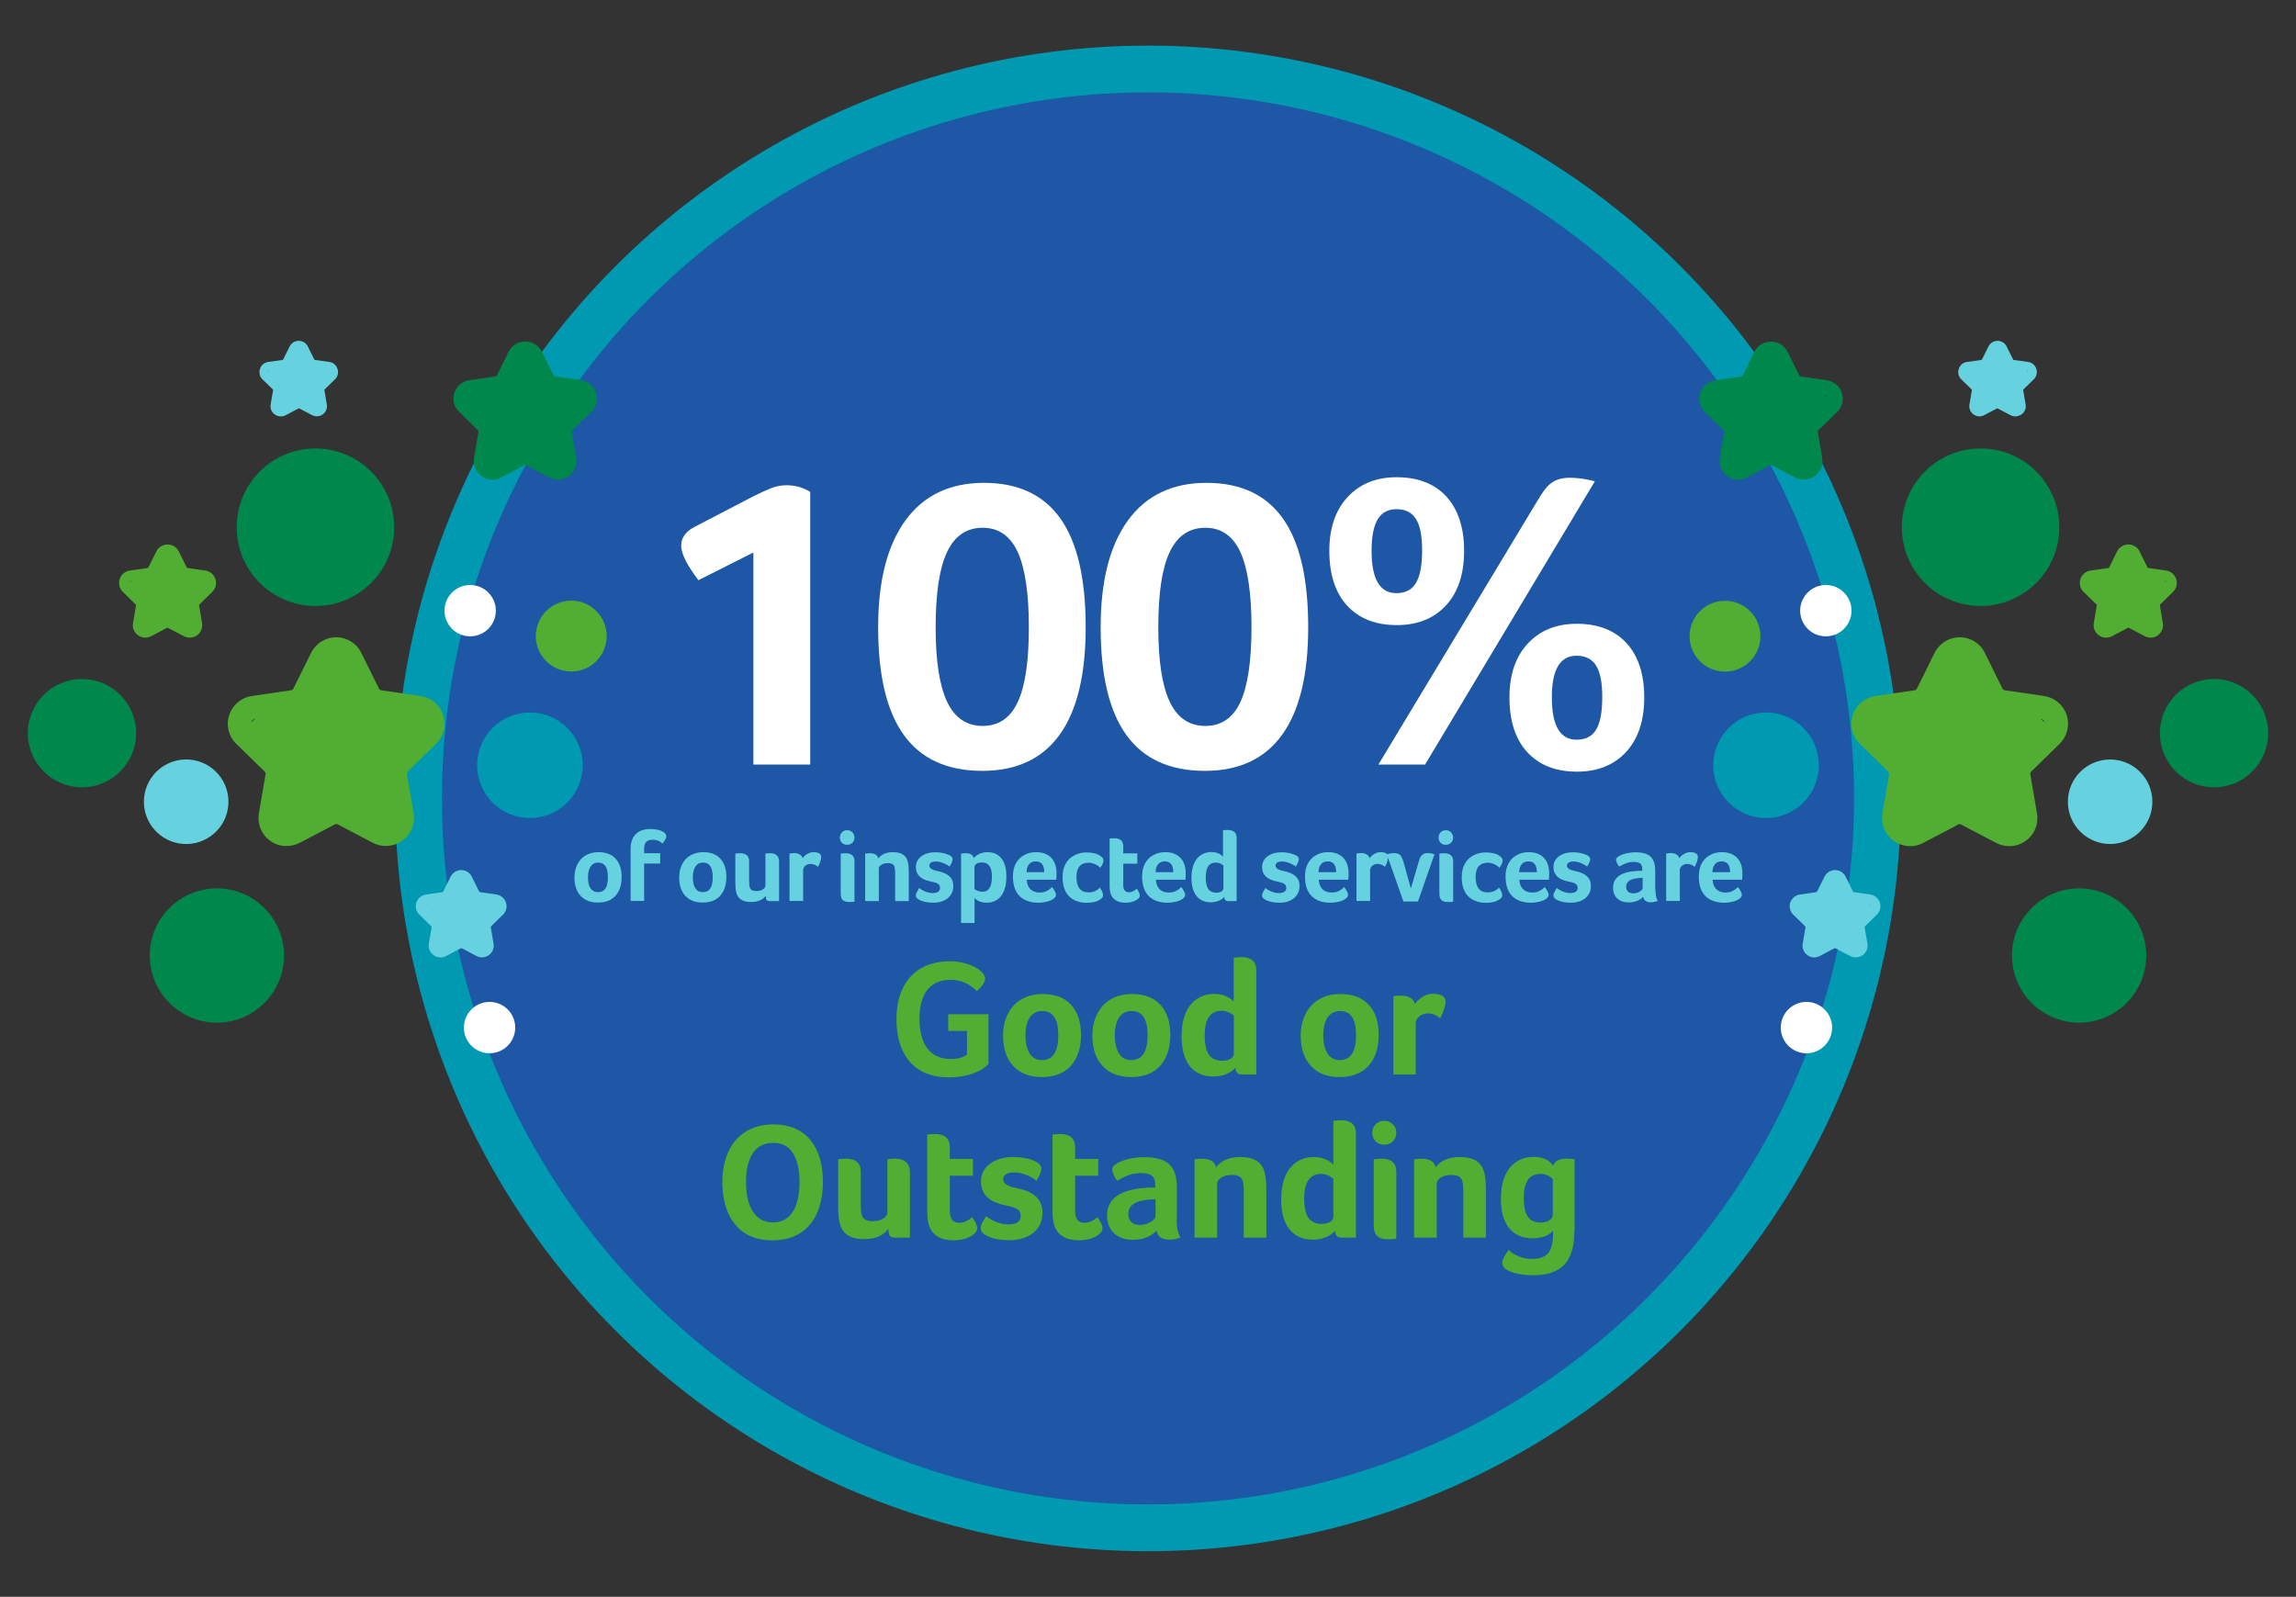 <?xml version="1.0" encoding="utf-8"?>
<!-- Generator: Adobe Illustrator 26.5.0, SVG Export Plug-In . SVG Version: 6.00 Build 0)  -->
<svg version="1.1" id="Layer_1" xmlns="http://www.w3.org/2000/svg" xmlns:xlink="http://www.w3.org/1999/xlink" x="0px" y="0px"
	 viewBox="0 0 1717 1194.2" style="enable-background:new 0 0 1717 1194.2;" xml:space="preserve">
<rect x="0" y="0" width="1717" height="1194.2" fill="#333333" stroke="none"/>
<style type="text/css">
	.st0{fill:#1D57A5;stroke:#0099B2;stroke-width:35;stroke-miterlimit:10;}
	.st1{enable-background:new    ;}
	.st2{fill:#67D2DF;}
	.st3{fill:#FFFFFF;}
	.st4{fill:#51AE32;}
	.st5{fill:#00874B;}
	.st6{fill:#0099B2;}
</style>
<g>
	<circle class="st0" cx="858.5" cy="597.1" r="545.5"/>
	<g class="st1">
		<path class="st2" d="M464.9,655.9c0,4-0.7,7.4-2.1,10.3c-1.4,2.9-3.5,5.1-6.1,6.6c-2.6,1.5-5.8,2.2-9.5,2.2c-5.6,0-9.9-1.7-13-5
			c-3.1-3.4-4.6-8-4.6-13.8c0-3.8,0.8-7.1,2.3-10c1.5-2.9,3.6-5.1,6.3-6.6c2.7-1.5,5.8-2.3,9.3-2.3c5.6,0,9.9,1.6,12.9,4.9
			S464.9,650.1,464.9,655.9z M454.6,656c0-7.3-2.4-10.9-7.3-10.9c-2.5,0-4.3,1-5.6,2.9s-2,4.6-2,8c0,3.6,0.6,6.4,1.9,8.3
			s3.1,2.9,5.5,2.9C452.2,667.3,454.6,663.6,454.6,656z"/>
	</g>
	<g class="st1">
		<path class="st2" d="M495.4,630.9c-2-2-4.5-2.9-7.5-2.9c-4.2,0-6.2,2.2-6.2,6.6v3.5h12v7.7h-12v28h-10.1v-38.9
			c0-4.9,1.3-8.5,3.8-11.1c2.6-2.5,6.2-3.8,11-3.8c1.9,0,3.8,0.2,5.6,0.6c1.8,0.4,3.3,1,4.4,1.8c1.2,0.8,1.9,1.9,1.9,3.2
			C498.2,626.9,497.3,628.6,495.4,630.9z"/>
	</g>
	<g class="st1">
		<path class="st2" d="M543.2,655.9c0,4-0.7,7.4-2.1,10.3c-1.4,2.9-3.5,5.1-6.1,6.6c-2.6,1.5-5.8,2.2-9.5,2.2c-5.6,0-9.9-1.7-13-5
			c-3.1-3.4-4.6-8-4.6-13.8c0-3.8,0.8-7.1,2.3-10c1.5-2.9,3.6-5.1,6.3-6.6c2.7-1.5,5.8-2.3,9.3-2.3c5.6,0,9.9,1.6,12.9,4.9
			C541.7,645.5,543.2,650.1,543.2,655.9z M533,656c0-7.3-2.4-10.9-7.3-10.9c-2.5,0-4.3,1-5.6,2.9c-1.3,2-2,4.6-2,8
			c0,3.6,0.6,6.4,1.9,8.3c1.3,2,3.1,2.9,5.5,2.9C530.5,667.3,533,663.6,533,656z"/>
		<path class="st2" d="M582.3,673.9h-6.8c-1.1,0-1.8-0.3-2.2-0.8c-0.4-0.5-0.6-1.6-0.6-3.2c-2.3,3.1-6,4.7-11,4.7
			c-3.2,0-5.7-0.6-7.6-1.9c-1.9-1.2-3.1-3.2-3.6-5.8c-0.4-1.8-0.6-4.3-0.6-7.7v-20.8c0.1,0,0.6-0.1,1.4-0.2s1.5-0.1,2.1-0.1
			c4.5,0,6.8,2,6.8,5.9v14.7c0,2.4,0.2,4,0.5,5c0.3,1,0.9,1.6,1.7,2.1c0.8,0.4,1.8,0.6,3.2,0.6c1.9,0,3.5-0.4,4.8-1.2
			c1.3-0.8,2-1.7,2-2.9v-23.9c0.2,0,0.6-0.1,1.4-0.2c0.8-0.1,1.5-0.1,2.1-0.1c2.2,0,3.9,0.5,5,1.6c1.2,1.1,1.7,2.6,1.7,4.7V673.9z"
			/>
	</g>
	<g class="st1">
		<path class="st2" d="M600.2,641.9c0.9-1.4,2.2-2.5,3.6-3.3c1.5-0.9,3-1.3,4.6-1.3c1.8,0,3.1,0.3,4.2,0.9c1,0.6,1.5,1.5,1.5,2.7
			c0,0.6-0.1,1.3-0.3,2.2c-0.2,0.9-0.5,1.8-0.9,2.7c-0.4,0.9-0.8,1.8-1.2,2.5c-1-0.8-1.9-1.4-2.7-1.7c-0.9-0.3-1.8-0.5-2.9-0.5
			c-1.5,0-2.8,0.5-3.9,1.4c-1.1,0.9-1.6,2-1.6,3.2v23.1h-10.2v-35.5l0.9-0.1c0.8-0.1,1.6-0.2,2.5-0.2c1.7,0,3.1,0.3,4.2,1
			C599.2,639.7,599.9,640.6,600.2,641.9z"/>
	</g>
	<g class="st1">
		<path class="st2" d="M639,626.4c0,1.6-0.5,2.8-1.6,3.9c-1.1,1-2.4,1.5-3.9,1.5c-1.6,0-2.9-0.5-3.9-1.5c-1-1-1.5-2.3-1.5-3.9
			s0.5-2.9,1.5-3.9c1-1.1,2.3-1.6,3.9-1.6c1.6,0,2.9,0.5,3.9,1.6C638.5,623.5,639,624.8,639,626.4z M638.9,674.3
			c-0.4,0.2-1.6,0.3-3.6,0.3c-2.4,0-4-0.5-5.1-1.5c-1-1-1.5-2.6-1.5-4.7v-30c0.1,0,0.6-0.1,1.4-0.2s1.5-0.1,2.1-0.1
			c4.5,0,6.8,2,6.8,5.9V674.3z"/>
		<path class="st2" d="M657.3,673.9H647v-35.5l0.9-0.1c0.8-0.1,1.6-0.2,2.5-0.2c3.7,0,5.8,1.3,6.4,3.9c2.3-3.1,6-4.7,11-4.7
			c3.2,0,5.7,0.6,7.6,1.9c1.9,1.3,3.1,3.2,3.6,5.8c0.4,1.8,0.6,4.3,0.6,7.7v21.2h-10.2v-20.7c0-2.4-0.2-4-0.5-5
			c-0.3-0.9-0.9-1.6-1.7-2.1c-0.8-0.4-1.8-0.6-3.2-0.6c-1.9,0-3.5,0.4-4.8,1.2c-1.3,0.8-2,1.7-2,2.9V673.9z"/>
		<path class="st2" d="M712.4,642.5c0,1.3-0.8,3.2-2.3,5.6c-1.3-1.1-2.9-1.9-4.8-2.7c-1.9-0.7-3.7-1.1-5.3-1.1c-3.4,0-5,1.1-5,3.2
			c0,1.7,1.8,3,5.5,3.8c3.1,0.6,5.4,1.4,7.2,2.4s3,2.2,3.9,3.6c0.9,1.5,1.3,3.2,1.3,5.3c0,3.8-1.4,6.8-4.1,9.1
			c-2.8,2.3-6.4,3.4-11,3.4c-3.8,0-6.9-0.6-9.4-1.7c-2.4-1-3.5-2.2-3.5-3.7c0-0.9,0.2-1.7,0.8-2.7c0.5-0.9,1.1-1.9,1.7-2.9
			c1.2,1,2.7,1.9,4.6,2.7c1.9,0.7,3.6,1.1,5.3,1.1c3.8,0,5.7-1.3,5.7-3.9c0-1.2-0.5-2.2-1.4-2.9c-0.9-0.7-2.7-1.3-5.4-1.8
			c-3.9-0.8-6.8-2.1-8.6-3.9c-1.8-1.8-2.7-4.1-2.7-7c0-3.3,1.4-6,4.1-8c2.8-2,6.2-3,10.4-3c3.7,0,6.9,0.6,9.5,1.7
			C711.1,639.9,712.3,641,712.4,642.5z"/>
		<path class="st2" d="M728.2,641.7c1.1-1.3,2.6-2.4,4.4-3.2c1.8-0.8,3.8-1.2,5.9-1.2c4.5,0,7.9,1.6,10.4,4.7
			c2.5,3.1,3.7,7.6,3.7,13.4c0,6.4-1.3,11.2-3.9,14.6s-6.3,5.1-10.9,5.1c-1.4,0-2.7-0.2-3.9-0.5c-1.2-0.4-2.3-0.8-3.2-1.4
			c-1-0.6-1.6-1.2-1.9-1.7v18.8h-10.1v-51.9l0.9-0.1c0.8-0.1,1.6-0.2,2.5-0.2C725.5,638.1,727.7,639.3,728.2,641.7z M741.8,655.6
			c0-7.1-2.5-10.6-7.5-10.6c-1.8,0-3.1,0.3-4.1,1c-1,0.7-1.5,1.6-1.5,2.8v15.9c0.6,0.7,1.5,1.2,2.6,1.6c1.1,0.4,2.1,0.6,3.2,0.6
			C739.3,667,741.8,663.2,741.8,655.6z"/>
		<path class="st2" d="M777.5,667.5c1.7,0,3.1-0.2,4.2-0.7c1.2-0.5,2.2-1,3-1.6c0.8-0.6,1.5-1.2,2.1-1.8c0.8,1,1.4,2,2,3.1
			c0.6,1.1,0.9,2,0.9,2.7c0,1.1-0.6,2.1-1.9,3c-1.2,0.9-2.8,1.6-4.8,2.1c-2,0.5-4.2,0.8-6.5,0.8c-6.1,0-10.8-1.7-14.1-5
			c-3.3-3.4-4.9-8.2-4.9-14.6c0-3.8,0.7-7.1,2.2-9.8c1.5-2.7,3.5-4.8,6.2-6.2c2.6-1.5,5.6-2.2,8.8-2.2c4.9,0,8.7,1.4,11.4,4.2
			c2.7,2.8,4,6.7,4,11.7c0,2.4-0.1,4-0.2,4.7h-22.1c0.2,3.1,1.1,5.5,2.8,7.1C772.3,666.7,774.6,667.5,777.5,667.5z M780.9,652.3
			c0-5.4-2.1-8.1-6.4-8.1c-2.1,0-3.8,0.7-5,2.2c-1.2,1.5-1.8,3.4-1.8,5.9H780.9z"/>
		<path class="st2" d="M814.1,667.4c1.7,0,3.3-0.3,4.8-1c1.5-0.7,2.7-1.5,3.5-2.6c0.6,0.7,1.2,1.6,1.7,2.7c0.5,1.2,0.8,2.1,0.8,2.9
			c0,1.2-0.5,2.1-1.6,2.9c-2.5,1.9-6.1,2.9-10.7,2.9c-3.7,0-6.9-0.8-9.7-2.3c-2.8-1.5-4.8-3.7-6.2-6.5c-1.4-2.8-2.1-6.3-2.1-10.3
			c0-4,0.8-7.4,2.3-10.1c1.5-2.8,3.7-4.9,6.5-6.3c2.8-1.5,5.9-2.2,9.2-2.2c2,0,3.9,0.2,5.6,0.6c1.8,0.4,3.2,1,4.4,1.8
			c0.9,0.6,1.6,1.2,2,1.7c0.4,0.6,0.6,1.2,0.6,2c0,0.7-0.2,1.6-0.7,2.6c-0.5,1-1,2-1.7,2.8c-1-1.1-2.3-2-3.9-2.7
			c-1.6-0.7-3.2-1.1-4.8-1.1c-3,0-5.3,0.9-6.8,2.7c-1.6,1.8-2.3,4.5-2.3,8.1c0,3.8,0.8,6.6,2.3,8.6
			C808.8,666.4,811,667.4,814.1,667.4z"/>
	</g>
	<g class="st1">
		<path class="st2" d="M830.6,668.5c-0.6-1.7-0.8-3.8-0.8-6.5v-34.8l1.1-0.2c0.9-0.1,1.7-0.1,2.3-0.1c4.5,0,6.8,2,6.8,6v5.3h10.5
			v7.7h-10.5v16.1c0,3.5,1.4,5.3,4.3,5.3c1,0,2-0.2,3.1-0.8c1.1-0.5,2-1.1,2.7-1.9c0.9,1.3,1.5,2.3,1.8,3.1c0.3,0.8,0.5,1.4,0.5,2
			c0,1-0.5,1.9-1.6,2.7c-1.1,0.9-2.4,1.5-4,2c-1.6,0.5-3.4,0.7-5.3,0.7C835.8,675,832.2,672.8,830.6,668.5z"/>
	</g>
	<g class="st1">
		<path class="st2" d="M874.1,667.5c1.7,0,3.1-0.2,4.2-0.7s2.2-1,3-1.6c0.8-0.6,1.5-1.2,2.1-1.8c0.8,1,1.4,2,2,3.1
			c0.6,1.1,0.9,2,0.9,2.7c0,1.1-0.6,2.1-1.9,3c-1.2,0.9-2.8,1.6-4.8,2.1c-2,0.5-4.2,0.8-6.5,0.8c-6.1,0-10.8-1.7-14.1-5
			c-3.3-3.4-4.9-8.2-4.9-14.6c0-3.8,0.7-7.1,2.2-9.8c1.5-2.7,3.5-4.8,6.2-6.2c2.6-1.5,5.6-2.2,8.8-2.2c4.9,0,8.7,1.4,11.4,4.2
			c2.7,2.8,4,6.7,4,11.7c0,2.4-0.1,4-0.2,4.7h-22.1c0.2,3.1,1.1,5.5,2.8,7.1C868.8,666.7,871.1,667.5,874.1,667.5z M877.4,652.3
			c0-5.4-2.1-8.1-6.4-8.1c-2.1,0-3.8,0.7-5,2.2c-1.2,1.5-1.8,3.4-1.8,5.9H877.4z"/>
		<path class="st2" d="M918.3,673.9c-0.9,0-1.5-0.3-2-0.8c-0.5-0.5-0.8-1.3-0.8-2.3c-1,1.2-2.4,2.2-4.2,2.9
			c-1.8,0.7-3.7,1.1-5.8,1.1c-4.6,0-8.2-1.5-10.7-4.7c-2.5-3.1-3.8-7.6-3.8-13.5c0-4.1,0.6-7.6,1.8-10.5c1.2-2.9,3-5.1,5.2-6.6
			c2.3-1.5,4.9-2.3,7.8-2.3c1.8,0,3.5,0.3,5,0.9c1.5,0.6,2.8,1.5,3.8,2.6V621c0.1,0,0.5-0.1,1.3-0.2c0.8-0.1,1.5-0.1,2.1-0.1
			c4.5,0,6.8,2,6.8,6v47.2H918.3z M901.7,656.1c0,4.1,0.6,7,1.9,8.8c1.3,1.8,3.3,2.7,6,2.7c1.6,0,2.8-0.3,3.8-0.9
			c1-0.6,1.5-1.5,1.5-2.5v-16.9c-0.7-0.6-1.5-1.2-2.5-1.6c-1-0.4-2-0.6-3-0.6C904.2,645,901.7,648.7,901.7,656.1z"/>
		<path class="st2" d="M971.3,642.5c0,1.3-0.8,3.2-2.3,5.6c-1.3-1.1-2.9-1.9-4.8-2.7c-1.9-0.7-3.7-1.1-5.3-1.1c-3.4,0-5,1.1-5,3.2
			c0,1.7,1.8,3,5.5,3.8c3.1,0.6,5.4,1.4,7.2,2.4c1.7,1,3,2.2,3.9,3.6c0.9,1.5,1.3,3.2,1.3,5.3c0,3.8-1.4,6.8-4.1,9.1
			c-2.8,2.3-6.4,3.4-11,3.4c-3.8,0-6.9-0.6-9.4-1.7c-2.4-1-3.5-2.2-3.5-3.7c0-0.9,0.2-1.7,0.8-2.7c0.5-0.9,1.1-1.9,1.7-2.9
			c1.2,1,2.7,1.9,4.6,2.7c1.8,0.7,3.6,1.1,5.3,1.1c3.8,0,5.7-1.3,5.7-3.9c0-1.2-0.5-2.2-1.4-2.9c-0.9-0.7-2.7-1.3-5.4-1.8
			c-3.9-0.8-6.8-2.1-8.6-3.9c-1.8-1.8-2.7-4.1-2.7-7c0-3.3,1.4-6,4.1-8c2.8-2,6.2-3,10.4-3c3.7,0,6.9,0.6,9.5,1.7
			C970.1,639.9,971.2,641,971.3,642.5z"/>
		<path class="st2" d="M995.9,667.5c1.7,0,3.1-0.2,4.2-0.7c1.2-0.5,2.2-1,3-1.6c0.8-0.6,1.5-1.2,2.1-1.8c0.8,1,1.4,2,2,3.1
			c0.6,1.1,0.9,2,0.9,2.7c0,1.1-0.6,2.1-1.9,3c-1.2,0.9-2.8,1.6-4.8,2.1c-2,0.5-4.2,0.8-6.5,0.8c-6.1,0-10.8-1.7-14.1-5
			c-3.3-3.4-4.9-8.2-4.9-14.6c0-3.8,0.7-7.1,2.2-9.8c1.5-2.7,3.5-4.8,6.2-6.2c2.6-1.5,5.6-2.2,8.8-2.2c4.9,0,8.7,1.4,11.4,4.2
			c2.7,2.8,4,6.7,4,11.7c0,2.4-0.1,4-0.2,4.7h-22.1c0.2,3.1,1.1,5.5,2.8,7.1C990.6,666.7,992.9,667.5,995.9,667.5z M999.2,652.3
			c0-5.4-2.1-8.1-6.4-8.1c-2.1,0-3.8,0.7-5,2.2c-1.2,1.5-1.8,3.4-1.8,5.9H999.2z"/>
		<path class="st2" d="M1024.2,641.9c0.9-1.4,2.2-2.5,3.6-3.3c1.5-0.9,3-1.3,4.6-1.3c1.8,0,3.1,0.3,4.2,0.9c1,0.6,1.5,1.5,1.5,2.7
			c0,0.6-0.1,1.3-0.3,2.2c-0.2,0.9-0.5,1.8-0.9,2.7c-0.4,0.9-0.8,1.8-1.2,2.5c-1-0.8-1.9-1.4-2.7-1.7c-0.9-0.3-1.8-0.5-2.9-0.5
			c-1.5,0-2.8,0.5-3.9,1.4c-1.1,0.9-1.6,2-1.6,3.2v23.1h-10.2v-35.5l0.9-0.1c0.8-0.1,1.6-0.2,2.5-0.2c1.7,0,3.1,0.3,4.2,1
			C1023.2,639.7,1023.9,640.6,1024.2,641.9z"/>
		<path class="st2" d="M1060.4,674.2h-10.9l-12.4-35.2c1.6-0.6,3.4-1,5.4-1c1.2,0,2.3,0.2,3.2,0.6c0.9,0.4,1.6,1,2.2,2
			c0.6,0.9,1.2,2.4,1.8,4.5l5.4,19.4l5.7-19.6c0.5-1.8,1-3.2,1.6-4.1c0.5-0.9,1.2-1.6,2.1-2.1c0.8-0.5,1.9-0.7,3.1-0.7
			c1.9,0,3.6,0.3,5.1,1L1060.4,674.2z"/>
		<path class="st2" d="M1086.7,626.4c0,1.6-0.5,2.8-1.6,3.9c-1.1,1-2.4,1.5-3.9,1.5c-1.6,0-2.9-0.5-3.9-1.5c-1-1-1.5-2.3-1.5-3.9
			s0.5-2.9,1.5-3.9s2.3-1.6,3.9-1.6c1.6,0,2.9,0.5,3.9,1.6S1086.7,624.8,1086.7,626.4z M1086.6,674.3c-0.4,0.2-1.6,0.3-3.6,0.3
			c-2.4,0-4-0.5-5.1-1.5c-1-1-1.5-2.6-1.5-4.7v-30c0.1,0,0.6-0.1,1.4-0.2c0.8-0.1,1.5-0.1,2.1-0.1c4.5,0,6.8,2,6.8,5.9V674.3z"/>
	</g>
	<g class="st1">
		<path class="st2" d="M1112.6,667.4c1.7,0,3.3-0.3,4.8-1c1.5-0.7,2.7-1.5,3.5-2.6c0.6,0.7,1.2,1.6,1.7,2.7c0.5,1.2,0.8,2.1,0.8,2.9
			c0,1.2-0.5,2.1-1.6,2.9c-2.5,1.9-6.1,2.9-10.7,2.9c-3.7,0-6.9-0.8-9.7-2.3c-2.8-1.5-4.8-3.7-6.2-6.5c-1.4-2.8-2.1-6.3-2.1-10.3
			c0-4,0.8-7.4,2.3-10.1c1.5-2.8,3.7-4.9,6.5-6.3c2.8-1.5,5.9-2.2,9.2-2.2c2,0,3.9,0.2,5.6,0.6c1.8,0.4,3.2,1,4.4,1.8
			c1,0.6,1.6,1.2,2,1.7c0.4,0.6,0.6,1.2,0.6,2c0,0.7-0.2,1.6-0.7,2.6c-0.5,1-1,2-1.7,2.8c-1-1.1-2.3-2-3.9-2.7
			c-1.6-0.7-3.2-1.1-4.8-1.1c-3,0-5.3,0.9-6.8,2.7c-1.6,1.8-2.3,4.5-2.3,8.1c0,3.8,0.8,6.6,2.3,8.6
			C1107.3,666.4,1109.6,667.4,1112.6,667.4z"/>
	</g>
	<g class="st1">
		<path class="st2" d="M1145.9,667.5c1.7,0,3.1-0.2,4.2-0.7c1.2-0.5,2.2-1,3-1.6c0.8-0.6,1.5-1.2,2.1-1.8c0.8,1,1.4,2,2,3.1
			c0.6,1.1,0.9,2,0.9,2.7c0,1.1-0.6,2.1-1.9,3c-1.2,0.9-2.8,1.6-4.8,2.1c-2,0.5-4.2,0.8-6.5,0.8c-6.1,0-10.8-1.7-14.1-5
			c-3.3-3.4-4.9-8.2-4.9-14.6c0-3.8,0.7-7.1,2.2-9.8c1.5-2.7,3.5-4.8,6.2-6.2c2.6-1.5,5.6-2.2,8.8-2.2c4.9,0,8.7,1.4,11.4,4.2
			c2.7,2.8,4,6.7,4,11.7c0,2.4-0.1,4-0.2,4.7h-22.1c0.2,3.1,1.1,5.5,2.8,7.1C1140.7,666.7,1143,667.5,1145.9,667.5z M1149.3,652.3
			c0-5.4-2.1-8.1-6.4-8.1c-2.1,0-3.8,0.7-5,2.2c-1.2,1.5-1.8,3.4-1.8,5.9H1149.3z"/>
		<path class="st2" d="M1189.2,642.5c0,1.3-0.8,3.2-2.3,5.6c-1.3-1.1-2.9-1.9-4.8-2.7c-1.9-0.7-3.7-1.1-5.3-1.1c-3.4,0-5,1.1-5,3.2
			c0,1.7,1.8,3,5.5,3.8c3.1,0.6,5.4,1.4,7.2,2.4c1.7,1,3,2.2,3.9,3.6c0.9,1.5,1.3,3.2,1.3,5.3c0,3.8-1.4,6.8-4.1,9.1
			c-2.8,2.3-6.4,3.4-11,3.4c-3.8,0-6.9-0.6-9.4-1.7c-2.4-1-3.5-2.2-3.5-3.7c0-0.9,0.2-1.7,0.8-2.7c0.5-0.9,1.1-1.9,1.7-2.9
			c1.2,1,2.7,1.9,4.6,2.7c1.8,0.7,3.6,1.1,5.3,1.1c3.8,0,5.7-1.3,5.7-3.9c0-1.2-0.5-2.2-1.4-2.9c-0.9-0.7-2.7-1.3-5.4-1.8
			c-3.9-0.8-6.8-2.1-8.6-3.9c-1.8-1.8-2.7-4.1-2.7-7c0-3.3,1.4-6,4.1-8c2.8-2,6.2-3,10.4-3c3.7,0,6.9,0.6,9.5,1.7
			C1188,639.9,1189.1,641,1189.2,642.5z"/>
		<path class="st2" d="M1238,665.2c0,3.9,0.6,6.8,1.7,8.6c-1.8,0.6-3.4,1-5,1c-1.7,0-3-0.3-4-1c-1-0.6-1.6-1.7-1.9-3.1
			c-1.3,1.4-2.8,2.4-4.7,3.1s-4,1.1-6.3,1.1c-3.4,0-6.2-1-8.3-2.9c-2.1-1.9-3.2-4.6-3.2-8.1c0-7.8,6.1-12,18.4-12.6
			c0.8,0,1.9-0.1,3.4-0.1v-1.4c0-1.9-0.5-3.2-1.5-4c-1-0.8-2.7-1.2-5-1.2c-1.6,0-3.1,0.2-4.7,0.7c-1.6,0.5-3.6,1.4-6,2.8
			c-0.7-0.8-1.2-1.7-1.7-2.7c-0.5-1.1-0.7-1.9-0.7-2.4c0-1,0.7-1.9,2.2-2.7c1.5-0.9,3.3-1.6,5.5-2.1c2.2-0.5,4.5-0.8,6.8-0.8
			c5.2,0,9,1.1,11.3,3.2c2.3,2.2,3.5,5.7,3.5,10.5V665.2z M1228.4,656.5c-0.4,0-0.7,0-1.1,0c-0.4,0-0.7,0-1,0.1
			c-3.6,0.3-6.2,0.9-7.8,2c-1.6,1.1-2.4,2.6-2.4,4.5c0,1.6,0.5,2.8,1.4,3.7s2.2,1.3,3.9,1.3c1.8,0,3.4-0.4,4.8-1.3s2.2-1.8,2.2-2.7
			V656.5z"/>
	</g>
	<g class="st1">
		<path class="st2" d="M1255.8,641.9c0.9-1.4,2.2-2.5,3.6-3.3s3-1.3,4.6-1.3c1.8,0,3.1,0.3,4.2,0.9c1,0.6,1.5,1.5,1.5,2.7
			c0,0.6-0.1,1.3-0.3,2.2c-0.2,0.9-0.5,1.8-0.9,2.7c-0.4,0.9-0.8,1.8-1.2,2.5c-1-0.8-1.9-1.4-2.7-1.7c-0.9-0.3-1.8-0.5-2.9-0.5
			c-1.5,0-2.8,0.5-3.9,1.4c-1.1,0.9-1.6,2-1.6,3.2v23.1h-10.2v-35.5l0.9-0.1c0.8-0.1,1.6-0.2,2.5-0.2c1.7,0,3.1,0.3,4.2,1
			C1254.8,639.7,1255.5,640.6,1255.8,641.9z"/>
	</g>
	<g class="st1">
		<path class="st2" d="M1290.4,667.5c1.7,0,3.1-0.2,4.2-0.7s2.2-1,3-1.6c0.8-0.6,1.5-1.2,2.1-1.8c0.8,1,1.4,2,2,3.1
			c0.6,1.1,0.9,2,0.9,2.7c0,1.1-0.6,2.1-1.9,3c-1.2,0.9-2.8,1.6-4.8,2.1c-2,0.5-4.2,0.8-6.5,0.8c-6.1,0-10.8-1.7-14.1-5
			c-3.3-3.4-4.9-8.2-4.9-14.6c0-3.8,0.7-7.1,2.2-9.8c1.5-2.7,3.5-4.8,6.2-6.2c2.6-1.5,5.6-2.2,8.8-2.2c4.9,0,8.7,1.4,11.4,4.2
			c2.7,2.8,4,6.7,4,11.7c0,2.4-0.1,4-0.2,4.7h-22.1c0.2,3.1,1.1,5.5,2.8,7.1C1285.2,666.7,1287.5,667.5,1290.4,667.5z M1293.8,652.3
			c0-5.4-2.1-8.1-6.4-8.1c-2.1,0-3.8,0.7-5,2.2c-1.2,1.5-1.8,3.4-1.8,5.9H1293.8z"/>
	</g>
	<g class="st1">
		<path class="st3" d="M563.4,571.8V413.2l-41.1,20.7c-8.6-11.3-12.9-19.9-12.9-25.8c0-5.9,3.3-10.6,10.1-14.1l44.6-23.2
			c4.2-2.1,8.2-3.9,12.1-5.5c3.9-1.6,7.9-2.4,12.1-2.4c6.5,0,12.4,1.7,17.6,5v203.9H563.4z"/>
		<path class="st3" d="M811.9,469.1c0,35.6-6.5,62.4-19.5,80.4c-13,18-32.2,27-57.8,27c-26.2,0-45.7-8.9-58.6-26.7
			c-12.9-17.8-19.3-44.7-19.3-80.7c0-34.6,6.8-61.2,20.4-79.9c13.6-18.7,33.2-28.1,58.7-28.1c25.5,0,44.6,8.9,57.2,26.7
			C805.6,405.5,811.9,432.7,811.9,469.1z M769.4,469.1c0-25.3-2.8-44.1-8.3-56.2c-5.6-12.1-14.3-18.2-26.2-18.2
			c-12.1,0-21,6.1-26.7,18.2c-5.7,12.1-8.5,30.9-8.5,56.2c0,24.9,2.8,43.5,8.5,55.6c5.7,12.1,14.6,18.2,26.7,18.2
			c11.9,0,20.7-6,26.2-17.9C766.7,513.1,769.4,494.4,769.4,469.1z"/>
		<path class="st3" d="M978.3,469.1c0,35.6-6.5,62.4-19.5,80.4c-13,18-32.2,27-57.8,27c-26.2,0-45.7-8.9-58.6-26.7
			c-12.9-17.8-19.3-44.7-19.3-80.7c0-34.6,6.8-61.2,20.4-79.9c13.6-18.7,33.2-28.1,58.7-28.1c25.5,0,44.6,8.9,57.2,26.7
			C972,405.5,978.3,432.7,978.3,469.1z M935.9,469.1c0-25.3-2.8-44.1-8.3-56.2c-5.6-12.1-14.3-18.2-26.2-18.2
			c-12.1,0-21,6.1-26.7,18.2c-5.7,12.1-8.5,30.9-8.5,56.2c0,24.9,2.8,43.5,8.5,55.6c5.7,12.1,14.6,18.2,26.7,18.2
			c11.9,0,20.7-6,26.2-17.9C933.1,513.1,935.9,494.4,935.9,469.1z"/>
		<path class="st3" d="M1094.9,411.9c0,17.4-4.5,31-13.5,40.8c-9,9.8-21.3,14.8-36.8,14.8c-15.9,0-28.3-4.9-37.2-14.6
			c-8.9-9.7-13.3-23.4-13.3-41c0-17,4.6-30.4,13.7-40.2c9.1-9.8,21.3-14.8,36.6-14.8c15.9,0,28.3,4.8,37.2,14.4
			C1090.4,381,1094.9,394.5,1094.9,411.9z M1063.5,411.6c0-10.7-1.5-18.5-4.6-23.4c-3-4.9-7.9-7.4-14.6-7.4c-6.3,0-10.9,2.5-14,7.5
			c-3,5-4.6,12.9-4.6,23.6c0,21.2,6.2,31.7,18.5,31.7c6.7,0,11.6-2.5,14.6-7.5C1061.9,431.1,1063.5,422.9,1063.5,411.6z
			 M1065.7,571.8h-34.9l118.7-196.9c3.3-5.7,6.1-9.5,8.2-11.6c2.1-2.1,4.4-3.6,7.1-4.6c2.6-0.9,5.6-1.4,9-1.4c4,0,8.3,0.4,12.9,1.3
			l6,1.3L1065.7,571.8z M1229.6,521.5c0,17.4-4.5,31-13.5,40.8c-9,9.8-21.3,14.8-36.8,14.8c-15.9,0-28.3-4.9-37.2-14.6
			c-8.9-9.7-13.3-23.4-13.3-41c0-17,4.6-30.4,13.7-40.2c9.1-9.8,21.3-14.8,36.6-14.8c15.9,0,28.3,4.8,37.2,14.4
			C1225.2,490.7,1229.6,504.2,1229.6,521.5z M1198.2,521.2c0-10.7-1.5-18.5-4.6-23.4c-3-4.9-7.9-7.4-14.6-7.4
			c-12.4,0-18.5,10.4-18.5,31.1c0,21.2,6.2,31.7,18.5,31.7c6.7,0,11.6-2.5,14.6-7.5C1196.7,540.7,1198.2,532.5,1198.2,521.2z"/>
	</g>
	<g class="st1">
		<path class="st4" d="M709.1,771.1v-12.6h30.1v37.2c-1.6,1.9-3.9,3.6-7.1,5.2c-3.1,1.6-6.6,2.8-10.5,3.6c-3.8,0.8-8,1.2-12.3,1.2
			c-8.3,0-15.4-1.7-21.2-5.2c-5.8-3.5-10.2-8.5-13.2-15c-3-6.5-4.5-14.3-4.5-23.3c0-9,1.6-16.8,4.8-23.3c3.2-6.5,7.8-11.5,13.8-14.9
			c6-3.4,13.2-5.1,21.5-5.1c4.5,0,8.9,0.7,12.9,2s7.3,3,9.7,5c2.4,2,3.6,4,3.6,5.9c0,1.3-0.6,2.8-1.7,4.5c-1.1,1.7-2.6,3.3-4.4,4.9
			c-3.3-3.1-6.5-5.2-9.7-6.5c-3.2-1.3-6.6-1.9-10.2-1.9c-7.5,0-13.2,2.5-17.2,7.5c-3.9,5-5.9,12.2-5.9,21.5c0,9.7,2,17.2,6,22.4
			c4,5.2,9.8,7.8,17.4,7.8c3.6,0,6.7-0.5,9.2-1.6c1.1-0.5,2-1.1,2.9-1.7v-17.7H709.1z"/>
		<path class="st4" d="M808.4,774c0,6.5-1.2,12.2-3.5,17c-2.4,4.8-5.7,8.4-10,10.8c-4.3,2.4-9.6,3.7-15.7,3.7
			c-9.3,0-16.4-2.8-21.5-8.3c-5.1-5.5-7.6-13.1-7.6-22.8c0-6.3,1.3-11.8,3.8-16.5c2.5-4.8,6-8.4,10.4-10.8c4.4-2.5,9.6-3.7,15.4-3.7
			c9.3,0,16.4,2.7,21.3,8.1C805.9,756.8,808.4,764.3,808.4,774z M791.4,774.1c0-12-4-18-12-18c-4,0-7.1,1.6-9.3,4.8
			c-2.1,3.2-3.2,7.6-3.2,13.3c0,5.9,1.1,10.5,3.2,13.8c2.1,3.2,5.1,4.8,9.1,4.8C787.3,792.8,791.4,786.6,791.4,774.1z"/>
		<path class="st4" d="M875.2,774c0,6.5-1.2,12.2-3.5,17c-2.4,4.8-5.7,8.4-10,10.8c-4.3,2.4-9.6,3.7-15.7,3.7
			c-9.3,0-16.4-2.8-21.5-8.3c-5.1-5.5-7.6-13.1-7.6-22.8c0-6.3,1.3-11.8,3.8-16.5c2.5-4.8,6-8.4,10.4-10.8c4.4-2.5,9.6-3.7,15.4-3.7
			c9.3,0,16.4,2.7,21.3,8.1C872.7,756.8,875.2,764.3,875.2,774z M858.2,774.1c0-12-4-18-12-18c-4,0-7.1,1.6-9.3,4.8
			c-2.1,3.2-3.2,7.6-3.2,13.3c0,5.9,1.1,10.5,3.2,13.8c2.1,3.2,5.1,4.8,9.1,4.8C854.1,792.8,858.2,786.6,858.2,774.1z"/>
		<path class="st4" d="M928.4,803.6c-1.4,0-2.5-0.5-3.3-1.4c-0.8-0.9-1.2-2.1-1.2-3.7c-1.7,2-3.9,3.6-6.9,4.8
			c-2.9,1.2-6.1,1.8-9.6,1.8c-7.6,0-13.5-2.6-17.6-7.7c-4.1-5.1-6.2-12.6-6.2-22.3c0-6.8,1-12.5,3-17.3c2-4.8,4.9-8.4,8.6-10.8
			c3.7-2.5,8-3.7,12.9-3.7c3,0,5.7,0.5,8.2,1.5s4.6,2.4,6.3,4.2v-32.7c0.2-0.1,0.9-0.2,2.2-0.3c1.3-0.1,2.5-0.2,3.5-0.2
			c7.4,0,11.2,3.3,11.2,9.9v77.9H928.4z M900.9,774.2c0,6.7,1.1,11.5,3.2,14.6c2.1,3,5.4,4.5,9.9,4.5c2.6,0,4.6-0.5,6.3-1.5
			c1.6-1,2.4-2.4,2.4-4.2v-27.9c-1.1-1.1-2.4-2-4.1-2.7c-1.7-0.7-3.3-1.1-5-1.1C905.1,756,900.9,762.1,900.9,774.2z"/>
		<path class="st4" d="M1031,774c0,6.5-1.2,12.2-3.5,17c-2.4,4.8-5.7,8.4-10,10.8s-9.6,3.7-15.7,3.7c-9.3,0-16.4-2.8-21.5-8.3
			c-5.1-5.5-7.6-13.1-7.6-22.8c0-6.3,1.3-11.8,3.8-16.5c2.5-4.8,6-8.4,10.4-10.8c4.4-2.5,9.6-3.7,15.4-3.7c9.3,0,16.4,2.7,21.3,8.1
			C1028.6,756.8,1031,764.3,1031,774z M1014.1,774.1c0-12-4-18-12-18c-4,0-7.1,1.6-9.3,4.8c-2.1,3.2-3.2,7.6-3.2,13.3
			c0,5.9,1.1,10.5,3.2,13.8c2.1,3.2,5.1,4.8,9.1,4.8C1010,792.8,1014.1,786.6,1014.1,774.1z"/>
	</g>
	<g class="st1">
		<path class="st4" d="M1058.1,750.8c1.6-2.2,3.6-4,6-5.5c2.4-1.4,5-2.1,7.6-2.1c2.9,0,5.2,0.5,6.9,1.5c1.7,1,2.5,2.5,2.5,4.4
			c0,1-0.2,2.2-0.6,3.7c-0.4,1.4-0.9,2.9-1.5,4.5c-0.6,1.5-1.3,2.9-2,4.2c-1.6-1.3-3.1-2.2-4.5-2.8c-1.4-0.5-3-0.8-4.7-0.8
			c-2.5,0-4.6,0.7-6.4,2.2c-1.8,1.5-2.7,3.3-2.7,5.3v38.2H1042V745l1.5-0.2c1.3-0.2,2.7-0.2,4.1-0.2c2.8,0,5.1,0.5,7,1.6
			C1056.4,747.2,1057.6,748.8,1058.1,750.8z"/>
	</g>
	<g class="st1">
		<path class="st4" d="M615.4,883.8c0,13.7-3.3,24.5-9.9,32.2c-6.6,7.8-15.9,11.6-28.1,11.6c-8,0-14.8-1.8-20.3-5.3
			c-5.5-3.6-9.7-8.6-12.6-15.2c-2.9-6.6-4.3-14.3-4.3-23.2c0-8.8,1.6-16.4,4.7-23c3.1-6.6,7.6-11.5,13.3-14.9
			c5.7-3.4,12.4-5.1,20.2-5.1c11.8,0,20.9,3.8,27.3,11.3C612.1,859.8,615.4,870.3,615.4,883.8z M597.9,884c0-9.4-1.7-16.7-5-21.7
			c-3.3-5.1-8.2-7.6-14.6-7.6c-6.7,0-11.8,2.5-15.2,7.6c-3.5,5.1-5.2,12.3-5.2,21.7c0,9.5,1.7,16.9,5.2,22.2c3.5,5.3,8.4,8,14.9,8
			s11.4-2.6,14.8-7.9C596.2,901,597.9,893.6,597.9,884z"/>
		<path class="st4" d="M680.5,925.6h-11.3c-1.7,0-3-0.4-3.7-1.3c-0.7-0.9-1.1-2.6-1.1-5.3c-3.8,5.1-9.9,7.7-18.2,7.7
			c-5.3,0-9.5-1-12.5-3.1c-3.1-2.1-5-5.2-5.9-9.5c-0.7-2.9-1-7.1-1-12.8V867c0.2-0.1,1-0.2,2.2-0.3s2.4-0.2,3.5-0.2
			c7.4,0,11.2,3.3,11.2,9.8v24.3c0,3.9,0.3,6.6,0.8,8.2c0.5,1.6,1.4,2.7,2.7,3.4c1.3,0.7,3,1.1,5.3,1.1c3.1,0,5.8-0.6,7.9-1.9
			c2.1-1.3,3.2-2.9,3.2-4.8V867c0.2-0.1,1-0.2,2.2-0.3s2.4-0.2,3.5-0.2c3.6,0,6.4,0.9,8.3,2.7c1.9,1.8,2.9,4.4,2.9,7.7V925.6z"/>
		<path class="st4" d="M694.8,916.7c-0.9-2.7-1.4-6.3-1.4-10.7v-57.5l1.9-0.2c1.5-0.2,2.8-0.2,3.8-0.2c7.4,0,11.2,3.3,11.2,9.9v8.7
			h17.3v12.6h-17.3v26.5c0,5.8,2.4,8.7,7.1,8.7c1.7,0,3.3-0.4,5.1-1.2c1.7-0.8,3.2-1.9,4.5-3.1c1.5,2.1,2.5,3.8,3,5.1
			c0.5,1.2,0.8,2.4,0.8,3.3c0,1.6-0.9,3.1-2.6,4.5c-1.7,1.4-3.9,2.5-6.6,3.3c-2.7,0.8-5.6,1.2-8.7,1.2
			C703.4,927.5,697.4,923.9,694.8,916.7z"/>
	</g>
	<g class="st1">
		<path class="st4" d="M778.8,873.8c0,2.1-1.2,5.2-3.7,9.2c-2.1-1.7-4.8-3.2-7.9-4.4c-3.1-1.2-6-1.8-8.7-1.8c-5.5,0-8.3,1.8-8.3,5.3
			c0,2.8,3,4.9,9,6.2c5,1,9,2.3,11.8,3.9s5,3.6,6.4,6c1.4,2.4,2.2,5.3,2.2,8.7c0,6.3-2.3,11.3-6.8,15c-4.5,3.7-10.6,5.6-18.1,5.6
			c-6.2,0-11.4-0.9-15.5-2.7c-3.9-1.7-5.8-3.7-5.8-6.1c0-1.4,0.4-2.9,1.2-4.4c0.8-1.5,1.8-3.1,2.9-4.8c2,1.7,4.5,3.2,7.6,4.4
			c3.1,1.2,6,1.8,8.8,1.8c6.3,0,9.4-2.1,9.4-6.4c0-2.1-0.7-3.7-2.2-4.8s-4.5-2.1-8.9-3c-6.4-1.3-11.2-3.4-14.1-6.4
			c-3-2.9-4.5-6.8-4.5-11.6c0-5.5,2.3-9.9,6.8-13.2c4.5-3.3,10.2-5,17.1-5c6.1,0,11.3,0.9,15.6,2.7
			C776.7,869.5,778.6,871.4,778.8,873.8z"/>
	</g>
	<g class="st1">
		<path class="st4" d="M788.5,916.7c-0.9-2.7-1.4-6.3-1.4-10.7v-57.5l1.9-0.2c1.5-0.2,2.8-0.2,3.8-0.2c7.4,0,11.2,3.3,11.2,9.9v8.7
			h17.3v12.6H804v26.5c0,5.8,2.4,8.7,7.1,8.7c1.7,0,3.3-0.4,5.1-1.2c1.7-0.8,3.2-1.9,4.5-3.1c1.5,2.1,2.5,3.8,3,5.1
			c0.5,1.2,0.8,2.4,0.8,3.3c0,1.6-0.9,3.1-2.6,4.5c-1.7,1.4-3.9,2.5-6.6,3.3c-2.7,0.8-5.6,1.2-8.7,1.2
			C797.1,927.5,791.1,923.9,788.5,916.7z"/>
		<path class="st4" d="M879.9,911.2c0,6.4,0.9,11.2,2.9,14.3c-2.9,1.1-5.6,1.6-8.2,1.6c-2.8,0-5-0.5-6.6-1.6
			c-1.6-1.1-2.6-2.8-3.1-5.1c-2.1,2.2-4.6,3.9-7.7,5.1s-6.5,1.7-10.3,1.7c-5.6,0-10.2-1.6-13.7-4.8c-3.5-3.2-5.3-7.7-5.3-13.4
			c0-12.8,10.1-19.7,30.4-20.8c1.3-0.1,3.2-0.1,5.6-0.1v-2.2c0-3.1-0.8-5.3-2.5-6.6c-1.7-1.4-4.4-2-8.3-2c-2.6,0-5.1,0.4-7.7,1.1
			c-2.6,0.7-5.9,2.3-9.9,4.6c-1.1-1.2-2-2.7-2.7-4.5c-0.7-1.7-1.1-3.1-1.1-4c0-1.6,1.2-3.1,3.7-4.5c2.4-1.4,5.5-2.6,9.1-3.4
			c3.6-0.8,7.4-1.2,11.3-1.2c8.6,0,14.8,1.8,18.6,5.3c3.8,3.6,5.7,9.3,5.7,17.3V911.2z M864.1,896.9c-0.6,0-1.2,0-1.7,0
			c-0.6,0-1.2,0-1.7,0.1c-5.9,0.4-10.2,1.5-12.9,3.3c-2.6,1.8-4,4.3-4,7.5c0,2.6,0.7,4.7,2.2,6.1c1.5,1.4,3.6,2.2,6.4,2.2
			c2.9,0,5.6-0.7,8-2.2c2.4-1.4,3.7-2.9,3.7-4.4V896.9z"/>
		<path class="st4" d="M910.3,925.6h-17V867l1.5-0.2c1.3-0.2,2.7-0.2,4.1-0.2c6.1,0,9.6,2.1,10.5,6.4c3.8-5.1,9.9-7.7,18.2-7.7
			c5.3,0,9.5,1,12.5,3.1c3.1,2.1,5,5.2,5.9,9.5c0.7,2.9,1,7.1,1,12.8v34.9h-16.9v-34.2c0-3.9-0.3-6.6-0.8-8.2
			c-0.5-1.6-1.4-2.7-2.7-3.4c-1.3-0.7-3-1.1-5.3-1.1c-3.1,0-5.8,0.6-7.9,1.9c-2.1,1.3-3.2,2.9-3.2,4.8V925.6z"/>
		<path class="st4" d="M1002.9,925.6c-1.4,0-2.5-0.5-3.3-1.4c-0.8-0.9-1.2-2.1-1.2-3.7c-1.7,2-3.9,3.6-6.9,4.8
			c-2.9,1.2-6.1,1.8-9.6,1.8c-7.6,0-13.5-2.6-17.6-7.7c-4.1-5.1-6.2-12.6-6.2-22.3c0-6.8,1-12.5,3-17.3c2-4.8,4.9-8.4,8.6-10.8
			c3.7-2.5,8-3.7,12.9-3.7c3,0,5.7,0.5,8.2,1.5s4.6,2.4,6.3,4.2v-32.7c0.2-0.1,0.9-0.2,2.2-0.3c1.3-0.1,2.5-0.2,3.5-0.2
			c7.4,0,11.2,3.3,11.2,9.9v77.9H1002.9z M975.3,896.2c0,6.7,1.1,11.5,3.2,14.6c2.1,3,5.4,4.5,9.9,4.5c2.6,0,4.6-0.5,6.3-1.5
			c1.6-1,2.4-2.4,2.4-4.2v-27.9c-1.1-1.1-2.4-2-4.1-2.7c-1.7-0.7-3.3-1.1-5-1.1C979.6,878,975.3,884.1,975.3,896.2z"/>
		<path class="st4" d="M1044.2,847.2c0,2.6-0.9,4.7-2.6,6.4c-1.7,1.7-3.9,2.5-6.4,2.5c-2.6,0-4.8-0.8-6.5-2.5
			c-1.7-1.7-2.5-3.8-2.5-6.4c0-2.6,0.8-4.7,2.5-6.4c1.7-1.7,3.9-2.6,6.5-2.6c2.6,0,4.7,0.9,6.4,2.6
			C1043.4,842.5,1044.2,844.6,1044.2,847.2z M1044.1,926.3c-0.6,0.3-2.6,0.5-5.9,0.5c-3.9,0-6.7-0.8-8.4-2.5
			c-1.7-1.7-2.5-4.3-2.5-7.8V867c0.2-0.1,1-0.2,2.2-0.3s2.4-0.2,3.5-0.2c7.4,0,11.2,3.3,11.2,9.8V926.3z"/>
		<path class="st4" d="M1074.5,925.6h-17V867l1.5-0.2c1.3-0.2,2.7-0.2,4.1-0.2c6.1,0,9.6,2.1,10.5,6.4c3.8-5.1,9.9-7.7,18.2-7.7
			c5.3,0,9.5,1,12.5,3.1c3.1,2.1,5,5.2,5.9,9.5c0.7,2.9,1,7.1,1,12.8v34.9h-16.9v-34.2c0-3.9-0.3-6.6-0.8-8.2
			c-0.5-1.6-1.4-2.7-2.7-3.4c-1.3-0.7-3-1.1-5.3-1.1c-3.1,0-5.8,0.6-7.9,1.9c-2.1,1.3-3.2,2.9-3.2,4.8V925.6z"/>
		<path class="st4" d="M1177.3,921c0,11.3-2.5,19.6-7.4,24.8c-5,5.2-12.6,7.9-22.9,7.9c-8.5,0-15.1-1.3-19.8-3.8
			c-2.6-1.4-3.8-3.3-3.8-5.7c0-1.9,1.6-5,4.8-9.4c1.9,1.9,4.4,3.5,7.6,4.8c3.1,1.3,6.4,1.9,9.8,1.9c5.6,0,9.6-1.4,12.1-4.3
			c2.4-2.9,3.7-7.7,3.7-14.6v-2.2c-1.5,1.8-3.6,3.2-6.2,4.2c-2.6,1-5.7,1.5-9,1.5c-7.6,0-13.5-2.5-17.6-7.6
			c-4.1-5-6.2-12.3-6.2-21.9c0-6.8,1-12.5,3-17.1c2-4.6,4.8-8.2,8.5-10.6c3.7-2.4,8.1-3.7,13-3.7c6.8,0,11.6,2.2,14.6,6.6
			c1.2-3.6,4.6-5.3,10-5.3c1.2,0,2.6,0.1,4.1,0.2l1.9,0.2V921z M1139.5,895.6c0,6.5,1,11.3,3,14.2c2,3,5.1,4.5,9.4,4.5
			c2.9,0,5.2-0.6,6.8-1.7c1.7-1.1,2.5-2.6,2.5-4.4v-26.5c-1.1-1.1-2.4-2-4.1-2.7c-1.7-0.7-3.3-1.1-5-1.1
			C1143.7,878,1139.5,883.9,1139.5,895.6z"/>
	</g>
	<circle class="st5" cx="1481.1" cy="394.3" r="58.9"/>
	<path class="st4" d="M1502.6,632.8c-3.3,0-6.7-0.8-9.8-2.4l-26.3-13.8c-0.6-0.3-1.4-0.3-2,0l-26.3,13.8c-7.1,3.8-15.6,3.1-22.1-1.6
		s-9.7-12.6-8.4-20.5l5-29.3c0.1-0.7-0.1-1.4-0.6-1.9l-21.3-20.8c-5.8-5.6-7.8-13.9-5.3-21.5c2.5-7.7,9-13.1,17-14.3l29.4-4.3
		c0.7-0.1,1.3-0.5,1.6-1.2l13.2-26.7c3.6-7.2,10.8-11.7,18.8-11.7c8.1,0,15.3,4.5,18.8,11.7l13.2,26.7c0.3,0.6,0.9,1.1,1.6,1.2
		l29.4,4.3c8,1.2,14.5,6.6,17,14.3s0.4,15.9-5.3,21.5l-21.3,20.8c-0.5,0.5-0.7,1.2-0.6,1.9l5,29.3c1.4,7.9-1.8,15.8-8.4,20.5
		C1511.3,631.5,1507,632.8,1502.6,632.8L1502.6,632.8z M1529,540.1c-0.3-0.8-1-2.2-2.9-2.5"/>
	<circle class="st5" cx="1554.8" cy="714.6" r="50.2"/>
	<circle class="st4" cx="1290" cy="475.8" r="26.5"/>
	<circle class="st5" cx="1655.7" cy="548.3" r="40.5"/>
	<circle class="st3" cx="1350.9" cy="768.5" r="19.2"/>
	<circle class="st6" cx="1320.7" cy="572.3" r="39.5"/>
	<circle class="st3" cx="1365.4" cy="456.7" r="19.2"/>
	<circle class="st2" cx="1578" cy="599.6" r="31.6"/>
	<path class="st2" d="M1387.7,716c-1.4,0-2.8-0.3-4.1-1l-11-5.8c-0.3-0.1-0.6-0.1-0.8,0l-11,5.8c-3,1.6-6.5,1.3-9.2-0.7
		c-2.7-2-4.1-5.3-3.5-8.6l2.1-12.2c0.1-0.3-0.1-0.6-0.3-0.8l-8.9-8.7c-2.4-2.3-3.3-5.8-2.2-9s3.8-5.5,7.1-6l12.3-1.8
		c0.3,0,0.5-0.2,0.7-0.5l5.5-11.1c1.5-3,4.5-4.9,7.9-4.9c3.4,0,6.4,1.9,7.9,4.9l5.5,11.1c0.1,0.3,0.4,0.4,0.7,0.5l12.3,1.8
		c3.3,0.5,6,2.8,7.1,6c1,3.2,0.2,6.7-2.2,9l-8.9,8.7c-0.2,0.2-0.3,0.5-0.3,0.8l2.1,12.2c0.6,3.3-0.8,6.6-3.5,8.6
		C1391.3,715.4,1389.5,716,1387.7,716L1387.7,716z M1398.7,677.2c-0.1-0.3-0.4-0.9-1.2-1"/>
	<path class="st2" d="M1507.1,311.4c-1.2,0-2.4-0.3-3.6-0.9l-9.5-5c-0.2-0.1-0.5-0.1-0.7,0l-9.5,5c-2.6,1.4-5.7,1.1-8-0.6
		c-2.4-1.7-3.5-4.6-3-7.4l1.8-10.6c0-0.2,0-0.5-0.2-0.7l-7.7-7.5c-2.1-2-2.8-5-1.9-7.8c0.9-2.8,3.2-4.8,6.1-5.2l10.7-1.5
		c0.2,0,0.5-0.2,0.6-0.4l4.8-9.7c1.3-2.6,3.9-4.2,6.8-4.2c2.9,0,5.5,1.6,6.8,4.2l4.8,9.7c0.1,0.2,0.3,0.4,0.6,0.4l10.7,1.5
		c2.9,0.4,5.2,2.4,6.1,5.2c0.9,2.8,0.2,5.8-1.9,7.8l-7.7,7.5c-0.2,0.2-0.3,0.4-0.2,0.7l1.8,10.6c0.5,2.9-0.7,5.7-3,7.4
		C1510.2,310.9,1508.7,311.4,1507.1,311.4L1507.1,311.4z M1516.7,277.8c-0.1-0.3-0.4-0.8-1.1-0.9"/>
	<path class="st4" d="M1608.3,476.9c-1.5,0-3-0.4-4.4-1.1l-11.8-6.2c-0.3-0.2-0.6-0.2-0.9,0l-11.8,6.2c-3.2,1.7-7,1.4-9.9-0.7
		s-4.3-5.6-3.7-9.2l2.2-13.1c0.1-0.3-0.1-0.6-0.3-0.8l-9.5-9.3c-2.6-2.5-3.5-6.2-2.4-9.6c1.1-3.4,4-5.9,7.6-6.4l13.2-1.9
		c0.3,0,0.6-0.2,0.7-0.5l5.9-11.9c1.6-3.2,4.8-5.2,8.4-5.2c3.6,0,6.8,2,8.4,5.2l5.9,11.9c0.1,0.3,0.4,0.5,0.7,0.5l13.2,1.9
		c3.6,0.5,6.5,3,7.6,6.4c1.1,3.4,0.2,7.1-2.4,9.6l-9.5,9.3c-0.2,0.2-0.3,0.5-0.3,0.8l2.2,13.1c0.6,3.5-0.8,7.1-3.7,9.2
		C1612.2,476.3,1610.3,476.9,1608.3,476.9L1608.3,476.9z M1620.1,435.4c-0.1-0.4-0.4-1-1.3-1.1"/>
	<path class="st5" d="M1348.8,358.7c-2.2,0-4.4-0.5-6.5-1.6l-17.4-9.2c-0.4-0.2-0.9-0.2-1.3,0l-17.4,9.2c-4.7,2.5-10.3,2.1-14.6-1.1
		s-6.4-8.3-5.5-13.6l3.3-19.4c0.1-0.5-0.1-0.9-0.4-1.2l-14.1-13.7c-3.8-3.7-5.2-9.2-3.5-14.2c1.7-5.1,5.9-8.7,11.2-9.5l19.5-2.8
		c0.5-0.1,0.9-0.4,1.1-0.8l8.7-17.6c2.4-4.8,7.1-7.7,12.5-7.7s10.1,3,12.5,7.7l8.7,17.6c0.2,0.4,0.6,0.7,1.1,0.8l19.5,2.8
		c5.3,0.8,9.6,4.4,11.2,9.5s0.3,10.5-3.5,14.2l-14.1,13.7c-0.3,0.3-0.5,0.8-0.4,1.2l3.3,19.4c0.9,5.2-1.2,10.5-5.5,13.6
		C1354.5,357.8,1351.7,358.7,1348.8,358.7L1348.8,358.7z M1366.3,297.3c-0.2-0.5-0.7-1.5-1.9-1.6"/>
	<circle class="st5" cx="235.9" cy="394.3" r="58.9"/>
	<path class="st4" d="M202,628.8c-6.5-4.7-9.7-12.6-8.4-20.5l5-29.3c0.1-0.7-0.1-1.4-0.6-1.9l-21.3-20.8c-5.8-5.6-7.8-13.9-5.3-21.5
		s9-13.1,17-14.3l29.4-4.3c0.7-0.1,1.3-0.5,1.6-1.2l13.2-26.7c3.6-7.2,10.8-11.7,18.8-11.7c8.1,0,15.3,4.5,18.8,11.7l13.2,26.7
		c0.3,0.6,0.9,1.1,1.6,1.2l29.4,4.3c8,1.2,14.5,6.6,17,14.3s0.5,15.9-5.3,21.5L304.9,577c-0.5,0.5-0.7,1.2-0.6,1.9l5,29.3
		c1.4,7.9-1.8,15.8-8.4,20.5s-15,5.3-22.1,1.6l-26.3-13.8c-0.6-0.3-1.4-0.3-2,0l-26.3,13.8c-3.1,1.6-6.5,2.4-9.8,2.4
		C210,632.8,205.7,631.5,202,628.8L202,628.8z M190.9,537.6c-2,0.3-2.7,1.7-2.9,2.5"/>
	<circle class="st5" cx="162.2" cy="714.6" r="50.2"/>
	
		<ellipse transform="matrix(0.924 -0.383 0.383 0.924 -149.583 199.607)" class="st4" cx="427" cy="475.8" rx="26.5" ry="26.5"/>
	<circle class="st5" cx="61.3" cy="548.3" r="40.5"/>
	<circle class="st3" cx="366.1" cy="768.5" r="19.2"/>
	<circle class="st6" cx="396.3" cy="572.3" r="39.5"/>
	<circle class="st3" cx="351.6" cy="456.7" r="19.2"/>
	
		<ellipse transform="matrix(7.088912e-02 -0.998 0.998 7.088912e-02 -469.021 695.714)" class="st2" cx="138.9" cy="599.6" rx="31.6" ry="31.6"/>
	<path class="st2" d="M324.2,714.3c-2.7-2-4.1-5.3-3.5-8.6l2.1-12.2c0-0.3,0-0.6-0.3-0.8l-8.9-8.7c-2.4-2.3-3.3-5.8-2.2-9
		s3.8-5.5,7.1-6l12.3-1.8c0.3,0,0.5-0.2,0.7-0.5l5.5-11.1c1.5-3,4.5-4.9,7.9-4.9c3.4,0,6.4,1.9,7.9,4.9l5.5,11.1
		c0.1,0.3,0.4,0.4,0.7,0.5l12.3,1.8c3.3,0.5,6,2.8,7.1,6c1,3.2,0.2,6.7-2.2,9l-8.9,8.7c-0.2,0.2-0.3,0.5-0.3,0.8l2.1,12.2
		c0.6,3.3-0.8,6.6-3.5,8.6s-6.3,2.2-9.2,0.7l-11-5.8c-0.3-0.1-0.6-0.1-0.8,0l-11,5.8c-1.3,0.7-2.7,1-4.1,1
		C327.5,716,325.7,715.4,324.2,714.3L324.2,714.3z M319.5,676.2c-0.8,0.1-1.1,0.7-1.2,1"/>
	<path class="st2" d="M205.4,309.9c-2.4-1.7-3.5-4.6-3-7.4l1.8-10.6c0-0.2,0-0.5-0.2-0.7l-7.7-7.5c-2.1-2-2.8-5-1.9-7.8
		c0.9-2.8,3.2-4.8,6.1-5.2l10.7-1.5c0.2,0,0.5-0.2,0.6-0.4l4.8-9.7c1.3-2.6,3.9-4.2,6.8-4.2c2.9,0,5.5,1.6,6.8,4.2l4.8,9.7
		c0.1,0.2,0.3,0.4,0.6,0.4l10.7,1.5c2.9,0.4,5.2,2.4,6.1,5.2c0.9,2.8,0.2,5.8-1.9,7.8l-7.7,7.5c-0.2,0.2-0.3,0.4-0.2,0.7l1.8,10.6
		c0.5,2.9-0.7,5.7-3,7.4s-5.4,1.9-8,0.6l-9.5-5c-0.2-0.1-0.5-0.1-0.7,0l-9.5,5c-1.1,0.6-2.3,0.9-3.5,0.9
		C208.3,311.4,206.7,310.9,205.4,309.9L205.4,309.9z M201.4,276.9c-0.7,0.1-1,0.6-1.1,0.9"/>
	<path class="st4" d="M103.2,475.1c-2.9-2.1-4.4-5.6-3.7-9.2l2.2-13.1c0.1-0.3-0.1-0.6-0.3-0.8l-9.5-9.3c-2.6-2.5-3.5-6.2-2.4-9.6
		c1.1-3.4,4-5.9,7.6-6.4l13.2-1.9c0.3,0,0.6-0.2,0.7-0.5l5.9-11.9c1.6-3.2,4.8-5.2,8.4-5.2c3.6,0,6.8,2,8.4,5.2l5.9,11.9
		c0.1,0.3,0.4,0.5,0.7,0.5l13.2,1.9c3.6,0.5,6.5,3,7.6,6.4c1.1,3.4,0.2,7.1-2.4,9.6l-9.5,9.3c-0.2,0.2-0.3,0.5-0.3,0.8l2.2,13.1
		c0.6,3.5-0.8,7.1-3.7,9.2s-6.7,2.4-9.9,0.7l-11.8-6.2c-0.3-0.2-0.6-0.2-0.9,0l-11.8,6.2c-1.4,0.7-2.9,1.1-4.4,1.1
		C106.8,476.9,104.8,476.3,103.2,475.1L103.2,475.1z M98.2,434.3c-0.9,0.1-1.2,0.8-1.3,1.1"/>
	<path class="st5" d="M360,356c-4.3-3.1-6.4-8.3-5.5-13.6l3.3-19.4c0.1-0.5-0.1-0.9-0.4-1.2L343.3,308c-3.8-3.7-5.2-9.2-3.5-14.2
		c1.6-5.1,5.9-8.7,11.2-9.5l19.5-2.8c0.5-0.1,0.9-0.4,1.1-0.8l8.7-17.6c2.4-4.8,7.1-7.7,12.5-7.7s10.1,3,12.5,7.7l8.7,17.6
		c0.2,0.4,0.6,0.7,1.1,0.8l19.5,2.8c5.3,0.8,9.6,4.4,11.2,9.5c1.7,5.1,0.3,10.5-3.5,14.2L428,321.8c-0.3,0.3-0.5,0.8-0.4,1.2
		l3.3,19.4c0.9,5.2-1.2,10.5-5.5,13.6c-4.3,3.1-9.9,3.5-14.6,1.1l-17.4-9.2c-0.4-0.2-0.9-0.2-1.3,0l-17.4,9.2
		c-2,1.1-4.3,1.6-6.5,1.6C365.3,358.7,362.5,357.8,360,356L360,356z M352.7,295.7c-1.3,0.2-1.8,1.1-2,1.6"/>
</g>
</svg>
